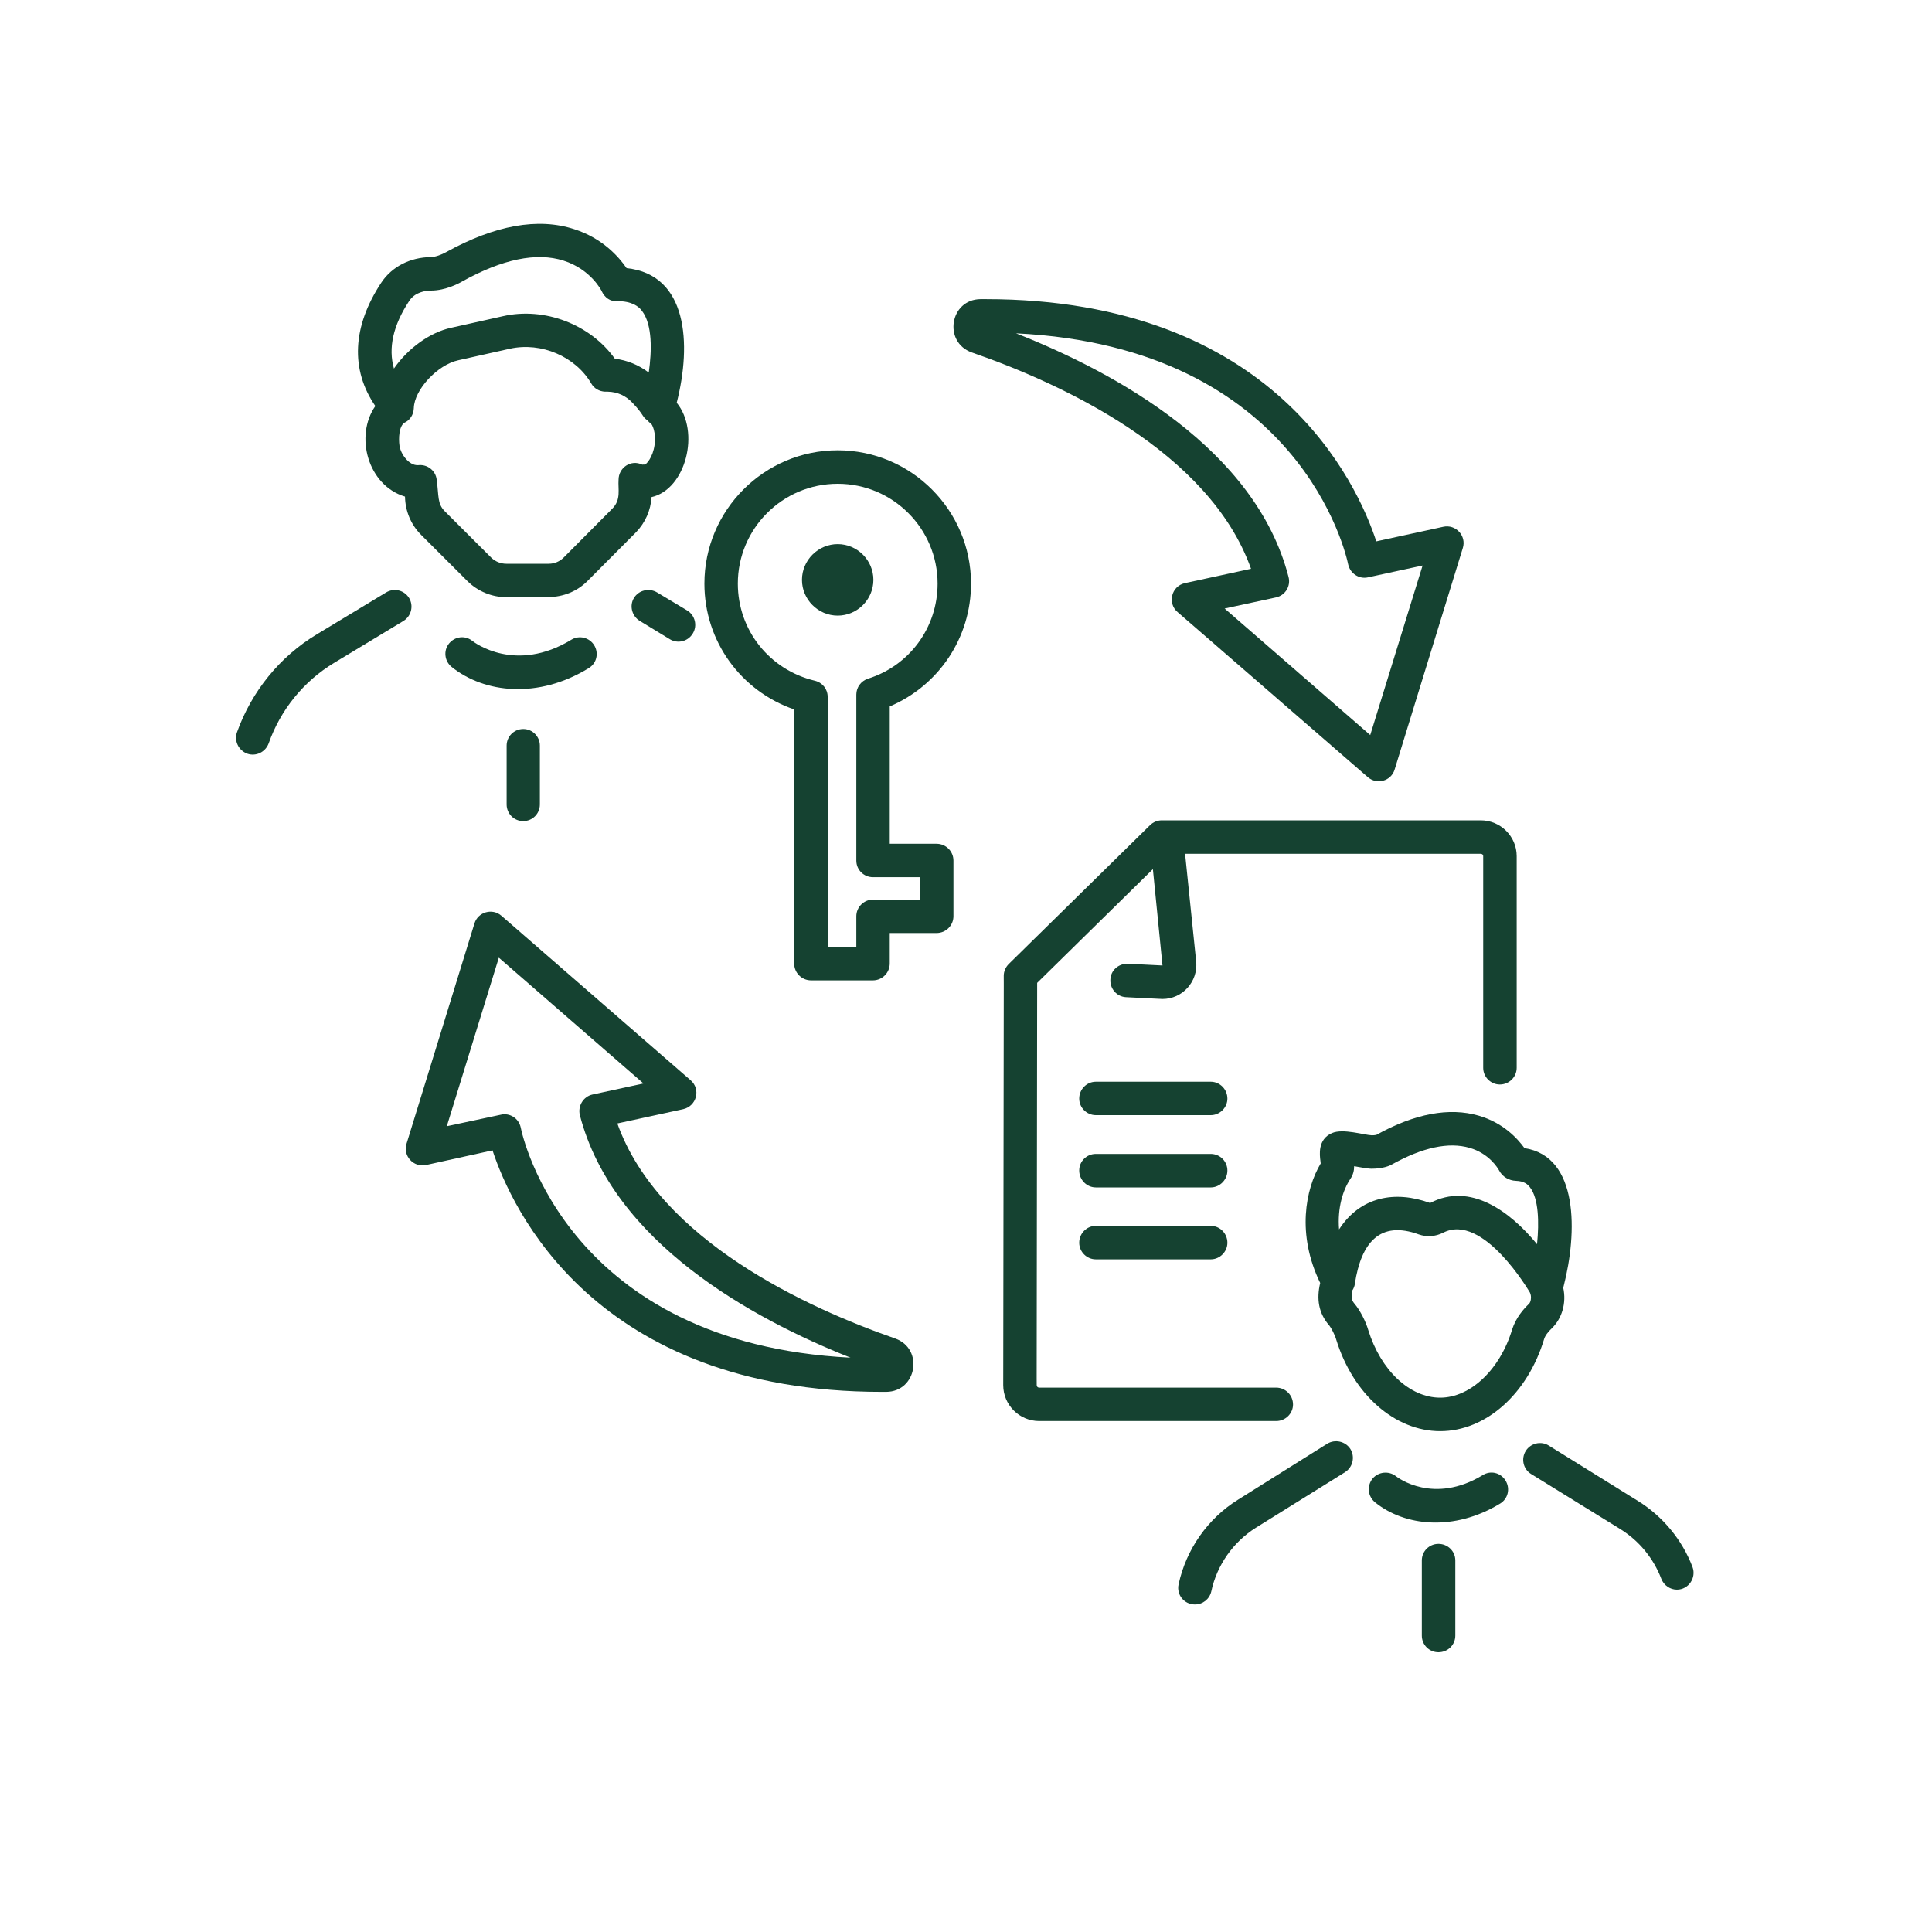 <svg xmlns="http://www.w3.org/2000/svg" xmlns:xlink="http://www.w3.org/1999/xlink" width="40" zoomAndPan="magnify" viewBox="0 0 30 30" height="40" preserveAspectRatio="xMidYMid meet" version="1.0"><defs><clipPath id="2bf84f18cc"><path d="M 3.512 9 L 7 9 L 7 12 L 3.512 12 Z M 3.512 9 " clip-rule="nonzero"/></clipPath><clipPath id="de355950b2"><path d="M 23 22 L 26.738 22 L 26.738 25 L 23 25 Z M 23 22 " clip-rule="nonzero"/></clipPath><clipPath id="aeae5f9913"><path d="M 22 23 L 23 23 L 23 25.871 L 22 25.871 Z M 22 23 " clip-rule="nonzero"/></clipPath><clipPath id="dab9e224f3"><path d="M 5 3.371 L 11 3.371 L 11 10 L 5 10 Z M 5 3.371 " clip-rule="nonzero"/></clipPath></defs><path fill="#154231" d="M 20.078 21.809 C 20.078 21.664 19.961 21.547 19.816 21.547 L 16.137 21.547 C 16.113 21.547 16.098 21.531 16.098 21.508 C 16.098 20.871 16.094 23.824 16.105 15.262 L 17.902 13.496 L 18.051 14.992 L 17.512 14.965 C 17.367 14.961 17.246 15.07 17.242 15.211 C 17.234 15.355 17.344 15.477 17.484 15.484 C 18.055 15.512 18.027 15.512 18.051 15.512 C 18.359 15.512 18.605 15.246 18.574 14.93 L 18.402 13.258 L 22.992 13.258 C 23.016 13.258 23.031 13.273 23.031 13.293 L 23.031 16.582 C 23.031 16.723 23.148 16.84 23.289 16.84 C 23.434 16.84 23.551 16.723 23.551 16.582 L 23.551 13.293 C 23.551 12.988 23.301 12.738 22.992 12.738 L 18.039 12.738 C 17.973 12.738 17.906 12.766 17.859 12.812 L 15.664 14.969 C 15.613 15.02 15.586 15.086 15.586 15.152 C 15.586 15.805 15.59 12.801 15.578 21.508 C 15.578 21.816 15.828 22.066 16.137 22.066 L 19.816 22.066 C 19.961 22.066 20.078 21.949 20.078 21.809 Z M 20.078 21.809 " fill-opacity="1" fill-rule="nonzero"/><path fill="#154231" d="M 18.801 16.797 L 17.016 16.797 C 16.875 16.797 16.758 16.914 16.758 17.059 C 16.758 17.199 16.875 17.316 17.016 17.316 L 18.801 17.316 C 18.941 17.316 19.059 17.199 19.059 17.059 C 19.059 16.914 18.941 16.797 18.801 16.797 Z M 18.801 16.797 " fill-opacity="1" fill-rule="nonzero"/><path fill="#154231" d="M 18.801 17.918 L 17.016 17.918 C 16.875 17.918 16.758 18.031 16.758 18.176 C 16.758 18.32 16.875 18.438 17.016 18.438 L 18.801 18.438 C 18.941 18.438 19.059 18.32 19.059 18.176 C 19.059 18.031 18.941 17.918 18.801 17.918 Z M 18.801 17.918 " fill-opacity="1" fill-rule="nonzero"/><path fill="#154231" d="M 18.801 19.035 L 17.016 19.035 C 16.875 19.035 16.758 19.152 16.758 19.297 C 16.758 19.438 16.875 19.555 17.016 19.555 L 18.801 19.555 C 18.941 19.555 19.059 19.438 19.059 19.297 C 19.059 19.152 18.941 19.035 18.801 19.035 Z M 18.801 19.035 " fill-opacity="1" fill-rule="nonzero"/><path fill="#154231" d="M 19.426 8.832 L 18.398 9.055 C 18.188 9.102 18.125 9.367 18.285 9.504 L 21.238 12.066 C 21.379 12.191 21.602 12.129 21.656 11.949 L 22.715 8.508 C 22.773 8.32 22.605 8.137 22.41 8.18 L 21.371 8.406 C 21.082 7.523 19.793 4.645 15.301 4.645 C 15.273 4.645 15.25 4.645 15.227 4.645 C 14.75 4.648 14.641 5.312 15.09 5.473 C 16.457 5.945 18.777 7.004 19.426 8.832 Z M 20.934 8.762 C 20.965 8.906 21.105 8.996 21.242 8.965 L 22.09 8.781 L 21.277 11.414 L 19.016 9.449 L 19.812 9.277 C 19.957 9.246 20.047 9.102 20.008 8.957 C 19.496 6.973 17.324 5.785 15.777 5.176 C 20.191 5.391 20.906 8.621 20.934 8.762 Z M 20.934 8.762 " fill-opacity="1" fill-rule="nonzero"/><path fill="#154231" d="M 13.902 20.785 C 12.543 20.312 10.234 19.262 9.586 17.445 L 10.609 17.223 C 10.816 17.176 10.887 16.914 10.723 16.773 L 7.785 14.219 C 7.645 14.098 7.422 14.16 7.367 14.34 L 6.312 17.762 C 6.254 17.949 6.422 18.133 6.617 18.09 L 7.648 17.863 C 7.938 18.746 9.223 21.613 13.695 21.613 C 13.719 21.613 13.742 21.613 13.762 21.613 C 14.238 21.609 14.348 20.945 13.902 20.785 Z M 8.086 17.508 C 8.055 17.363 7.914 17.277 7.777 17.309 L 6.938 17.488 L 7.746 14.871 L 9.992 16.824 L 9.199 16.996 C 9.059 17.027 8.969 17.172 9.004 17.316 C 9.516 19.289 11.672 20.473 13.207 21.082 C 8.824 20.859 8.113 17.652 8.086 17.508 Z M 8.086 17.508 " fill-opacity="1" fill-rule="nonzero"/><g clip-path="url(#2bf84f18cc)"><path fill="#154231" d="M 6.352 9.285 C 6.277 9.164 6.121 9.125 5.996 9.199 L 4.922 9.848 C 4.344 10.195 3.906 10.738 3.68 11.371 C 3.633 11.504 3.703 11.652 3.84 11.703 C 3.973 11.75 4.121 11.68 4.172 11.543 C 4.355 11.023 4.715 10.578 5.188 10.293 L 6.266 9.641 C 6.387 9.566 6.426 9.406 6.352 9.285 Z M 6.352 9.285 " fill-opacity="1" fill-rule="nonzero"/></g><path fill="#154231" d="M 9.934 9.641 L 10.402 9.926 C 10.523 10 10.684 9.961 10.758 9.836 C 10.832 9.715 10.793 9.555 10.672 9.48 L 10.203 9.199 C 10.078 9.125 9.918 9.164 9.844 9.285 C 9.77 9.406 9.812 9.566 9.934 9.641 Z M 9.934 9.641 " fill-opacity="1" fill-rule="nonzero"/><path fill="#154231" d="M 7.867 11.578 L 7.867 12.492 C 7.867 12.633 7.98 12.75 8.125 12.75 C 8.27 12.75 8.383 12.633 8.383 12.492 L 8.383 11.578 C 8.383 11.438 8.27 11.32 8.125 11.32 C 7.98 11.32 7.867 11.438 7.867 11.578 Z M 7.867 11.578 " fill-opacity="1" fill-rule="nonzero"/><g clip-path="url(#de355950b2)"><path fill="#154231" d="M 25.438 23.309 L 24.047 22.445 C 23.926 22.371 23.766 22.41 23.691 22.531 C 23.617 22.652 23.652 22.812 23.773 22.887 L 25.164 23.746 C 25.453 23.926 25.676 24.199 25.797 24.516 C 25.836 24.617 25.934 24.684 26.039 24.684 C 26.219 24.684 26.344 24.5 26.281 24.332 C 26.121 23.91 25.82 23.547 25.438 23.309 Z M 25.438 23.309 " fill-opacity="1" fill-rule="nonzero"/></g><path fill="#154231" d="M 20.609 22.418 L 19.227 23.285 C 18.754 23.578 18.418 24.059 18.301 24.602 C 18.266 24.762 18.387 24.914 18.555 24.914 C 18.676 24.914 18.781 24.832 18.809 24.711 C 18.895 24.305 19.148 23.945 19.5 23.723 L 20.887 22.859 C 21.008 22.781 21.043 22.621 20.969 22.5 C 20.891 22.379 20.73 22.344 20.609 22.418 Z M 20.609 22.418 " fill-opacity="1" fill-rule="nonzero"/><path fill="#154231" d="M 23.023 22.906 C 22.262 23.367 21.703 22.945 21.676 22.922 C 21.566 22.836 21.402 22.852 21.312 22.961 C 21.223 23.074 21.238 23.234 21.352 23.328 C 21.816 23.703 22.582 23.781 23.293 23.348 C 23.418 23.273 23.453 23.113 23.379 22.992 C 23.305 22.867 23.145 22.828 23.023 22.906 Z M 23.023 22.906 " fill-opacity="1" fill-rule="nonzero"/><g clip-path="url(#aeae5f9913)"><path fill="#154231" d="M 22.336 23.973 C 22.195 23.973 22.078 24.086 22.078 24.23 L 22.078 25.398 C 22.078 25.543 22.195 25.656 22.336 25.656 C 22.48 25.656 22.598 25.543 22.598 25.398 L 22.598 24.23 C 22.598 24.086 22.48 23.973 22.336 23.973 Z M 22.336 23.973 " fill-opacity="1" fill-rule="nonzero"/></g><path fill="#154231" d="M 23.672 17.828 C 23.562 17.676 23.34 17.434 22.961 17.324 C 22.504 17.191 21.965 17.293 21.375 17.621 C 21.375 17.621 21.352 17.629 21.301 17.629 C 21.184 17.625 20.855 17.52 20.684 17.594 C 20.457 17.691 20.492 17.938 20.504 18.031 C 20.504 18.043 20.508 18.055 20.508 18.066 C 20.27 18.465 20.133 19.168 20.5 19.922 C 20.441 20.168 20.473 20.391 20.641 20.582 C 20.672 20.621 20.73 20.73 20.75 20.805 C 21.012 21.652 21.66 22.223 22.363 22.223 C 23.07 22.223 23.719 21.648 23.977 20.793 C 23.992 20.742 24.035 20.684 24.105 20.617 C 24.25 20.473 24.328 20.238 24.273 19.992 C 24.273 19.984 24.281 19.977 24.281 19.969 C 24.492 19.148 24.52 17.957 23.672 17.828 Z M 20.969 18.305 C 21.012 18.242 21.027 18.176 21.027 18.109 C 21.078 18.117 21.234 18.148 21.297 18.148 C 21.484 18.148 21.586 18.098 21.613 18.082 C 22.09 17.816 22.496 17.73 22.82 17.824 C 23.121 17.91 23.258 18.137 23.281 18.18 C 23.332 18.273 23.43 18.332 23.539 18.336 C 23.668 18.34 23.723 18.391 23.758 18.438 C 23.891 18.609 23.902 18.977 23.867 19.32 C 23.449 18.809 22.828 18.352 22.207 18.68 C 21.66 18.48 21.121 18.582 20.793 19.09 C 20.766 18.758 20.852 18.48 20.969 18.305 Z M 23.742 20.246 C 23.656 20.328 23.539 20.461 23.48 20.645 C 23.293 21.266 22.832 21.703 22.363 21.703 C 21.891 21.703 21.441 21.281 21.246 20.652 C 21.211 20.531 21.125 20.352 21.031 20.242 C 21.012 20.219 20.988 20.184 20.988 20.148 C 20.988 20.082 20.992 20.051 20.996 20.043 C 21.02 20.008 21.035 19.969 21.039 19.93 C 21.137 19.293 21.43 18.949 22.031 19.168 C 22.152 19.211 22.289 19.203 22.41 19.141 C 23.031 18.824 23.75 20.062 23.754 20.066 C 23.762 20.082 23.773 20.109 23.773 20.148 C 23.773 20.203 23.754 20.234 23.742 20.246 Z M 23.742 20.246 " fill-opacity="1" fill-rule="nonzero"/><g clip-path="url(#dab9e224f3)"><path fill="#154231" d="M 10.117 7.719 C 10.652 7.598 10.875 6.703 10.508 6.254 C 10.742 5.336 10.676 4.262 9.73 4.164 C 9.609 3.988 9.355 3.699 8.918 3.559 C 8.355 3.375 7.684 3.496 6.922 3.918 C 6.867 3.949 6.762 3.992 6.691 3.992 C 6.367 3.996 6.086 4.141 5.922 4.387 C 5.469 5.07 5.441 5.742 5.828 6.305 C 5.504 6.77 5.711 7.539 6.289 7.711 C 6.293 7.934 6.379 8.145 6.539 8.305 L 7.262 9.027 C 7.422 9.184 7.641 9.273 7.863 9.273 C 7.895 9.273 8.559 9.27 8.523 9.27 C 8.746 9.27 8.965 9.18 9.121 9.023 L 9.875 8.266 C 10.02 8.117 10.105 7.922 10.117 7.719 Z M 6.355 4.672 C 6.445 4.535 6.609 4.512 6.695 4.512 C 6.922 4.512 7.137 4.395 7.176 4.371 C 7.801 4.023 8.332 3.914 8.75 4.047 C 9.172 4.18 9.34 4.512 9.344 4.523 C 9.387 4.617 9.477 4.688 9.586 4.676 C 9.812 4.676 9.918 4.758 9.969 4.828 C 10.133 5.043 10.121 5.453 10.074 5.785 C 9.918 5.668 9.742 5.594 9.547 5.57 C 9.168 5.039 8.457 4.762 7.809 4.91 L 7.004 5.09 C 6.68 5.16 6.336 5.406 6.117 5.723 C 6.027 5.406 6.102 5.055 6.355 4.672 Z M 9.508 7.898 L 8.754 8.656 C 8.691 8.719 8.609 8.754 8.52 8.754 C 8.133 8.754 8.25 8.754 7.863 8.754 C 7.773 8.754 7.691 8.719 7.629 8.66 L 6.906 7.938 C 6.789 7.82 6.816 7.707 6.781 7.449 C 6.766 7.309 6.637 7.207 6.496 7.223 C 6.492 7.223 6.488 7.223 6.484 7.223 C 6.355 7.227 6.223 7.059 6.203 6.918 C 6.188 6.809 6.195 6.625 6.277 6.566 C 6.363 6.527 6.422 6.445 6.426 6.336 C 6.434 6.051 6.793 5.664 7.117 5.594 L 7.922 5.414 C 8.406 5.309 8.934 5.535 9.18 5.953 C 9.223 6.031 9.305 6.078 9.395 6.082 L 9.438 6.082 C 9.59 6.086 9.719 6.145 9.824 6.258 C 10.016 6.461 9.961 6.465 10.059 6.531 C 10.07 6.547 10.082 6.562 10.102 6.57 C 10.129 6.59 10.191 6.715 10.164 6.91 C 10.137 7.102 10.039 7.207 10.012 7.215 C 10 7.211 9.988 7.215 9.973 7.215 C 9.793 7.129 9.605 7.266 9.605 7.449 C 9.594 7.594 9.648 7.758 9.508 7.898 Z M 9.508 7.898 " fill-opacity="1" fill-rule="nonzero"/></g><path fill="#154231" d="M 15.078 9.062 C 15.078 7.922 14.148 6.992 13.008 6.992 C 11.867 6.992 10.938 7.922 10.938 9.062 C 10.938 9.957 11.504 10.73 12.332 11.016 L 12.332 14.961 C 12.332 15.105 12.449 15.223 12.594 15.223 L 13.555 15.223 C 13.699 15.223 13.816 15.105 13.816 14.961 L 13.816 14.488 L 14.543 14.488 C 14.688 14.488 14.805 14.371 14.805 14.227 L 14.805 13.363 C 14.805 13.219 14.688 13.102 14.543 13.102 L 13.816 13.102 L 13.816 10.969 C 14.578 10.645 15.078 9.902 15.078 9.062 Z M 13.555 13.621 L 14.285 13.621 L 14.285 13.969 L 13.555 13.969 C 13.414 13.969 13.297 14.086 13.297 14.227 L 13.297 14.703 L 12.852 14.703 L 12.852 10.82 C 12.852 10.699 12.77 10.598 12.652 10.57 C 11.949 10.402 11.457 9.785 11.457 9.062 C 11.457 8.207 12.152 7.512 13.008 7.512 C 13.863 7.512 14.559 8.207 14.559 9.062 C 14.559 9.742 14.125 10.336 13.477 10.539 C 13.371 10.574 13.297 10.672 13.297 10.785 L 13.297 13.363 C 13.297 13.508 13.414 13.621 13.555 13.621 Z M 13.555 13.621 " fill-opacity="1" fill-rule="nonzero"/><path fill="#154231" d="M 13.562 9.004 C 13.562 8.699 13.312 8.449 13.008 8.449 C 12.703 8.449 12.453 8.699 12.453 9.004 C 12.453 9.309 12.703 9.559 13.008 9.559 C 13.312 9.559 13.562 9.309 13.562 9.004 Z M 13.562 9.004 " fill-opacity="1" fill-rule="nonzero"/><path fill="#154231" d="M 9.227 10.02 C 9.152 9.898 8.992 9.859 8.871 9.934 C 8.004 10.461 7.367 9.977 7.336 9.953 C 7.227 9.863 7.066 9.879 6.973 9.992 C 6.883 10.102 6.902 10.266 7.012 10.355 C 7.523 10.766 8.359 10.855 9.141 10.375 C 9.266 10.301 9.301 10.141 9.227 10.02 Z M 9.227 10.02 " fill-opacity="1" fill-rule="nonzero"/></svg>